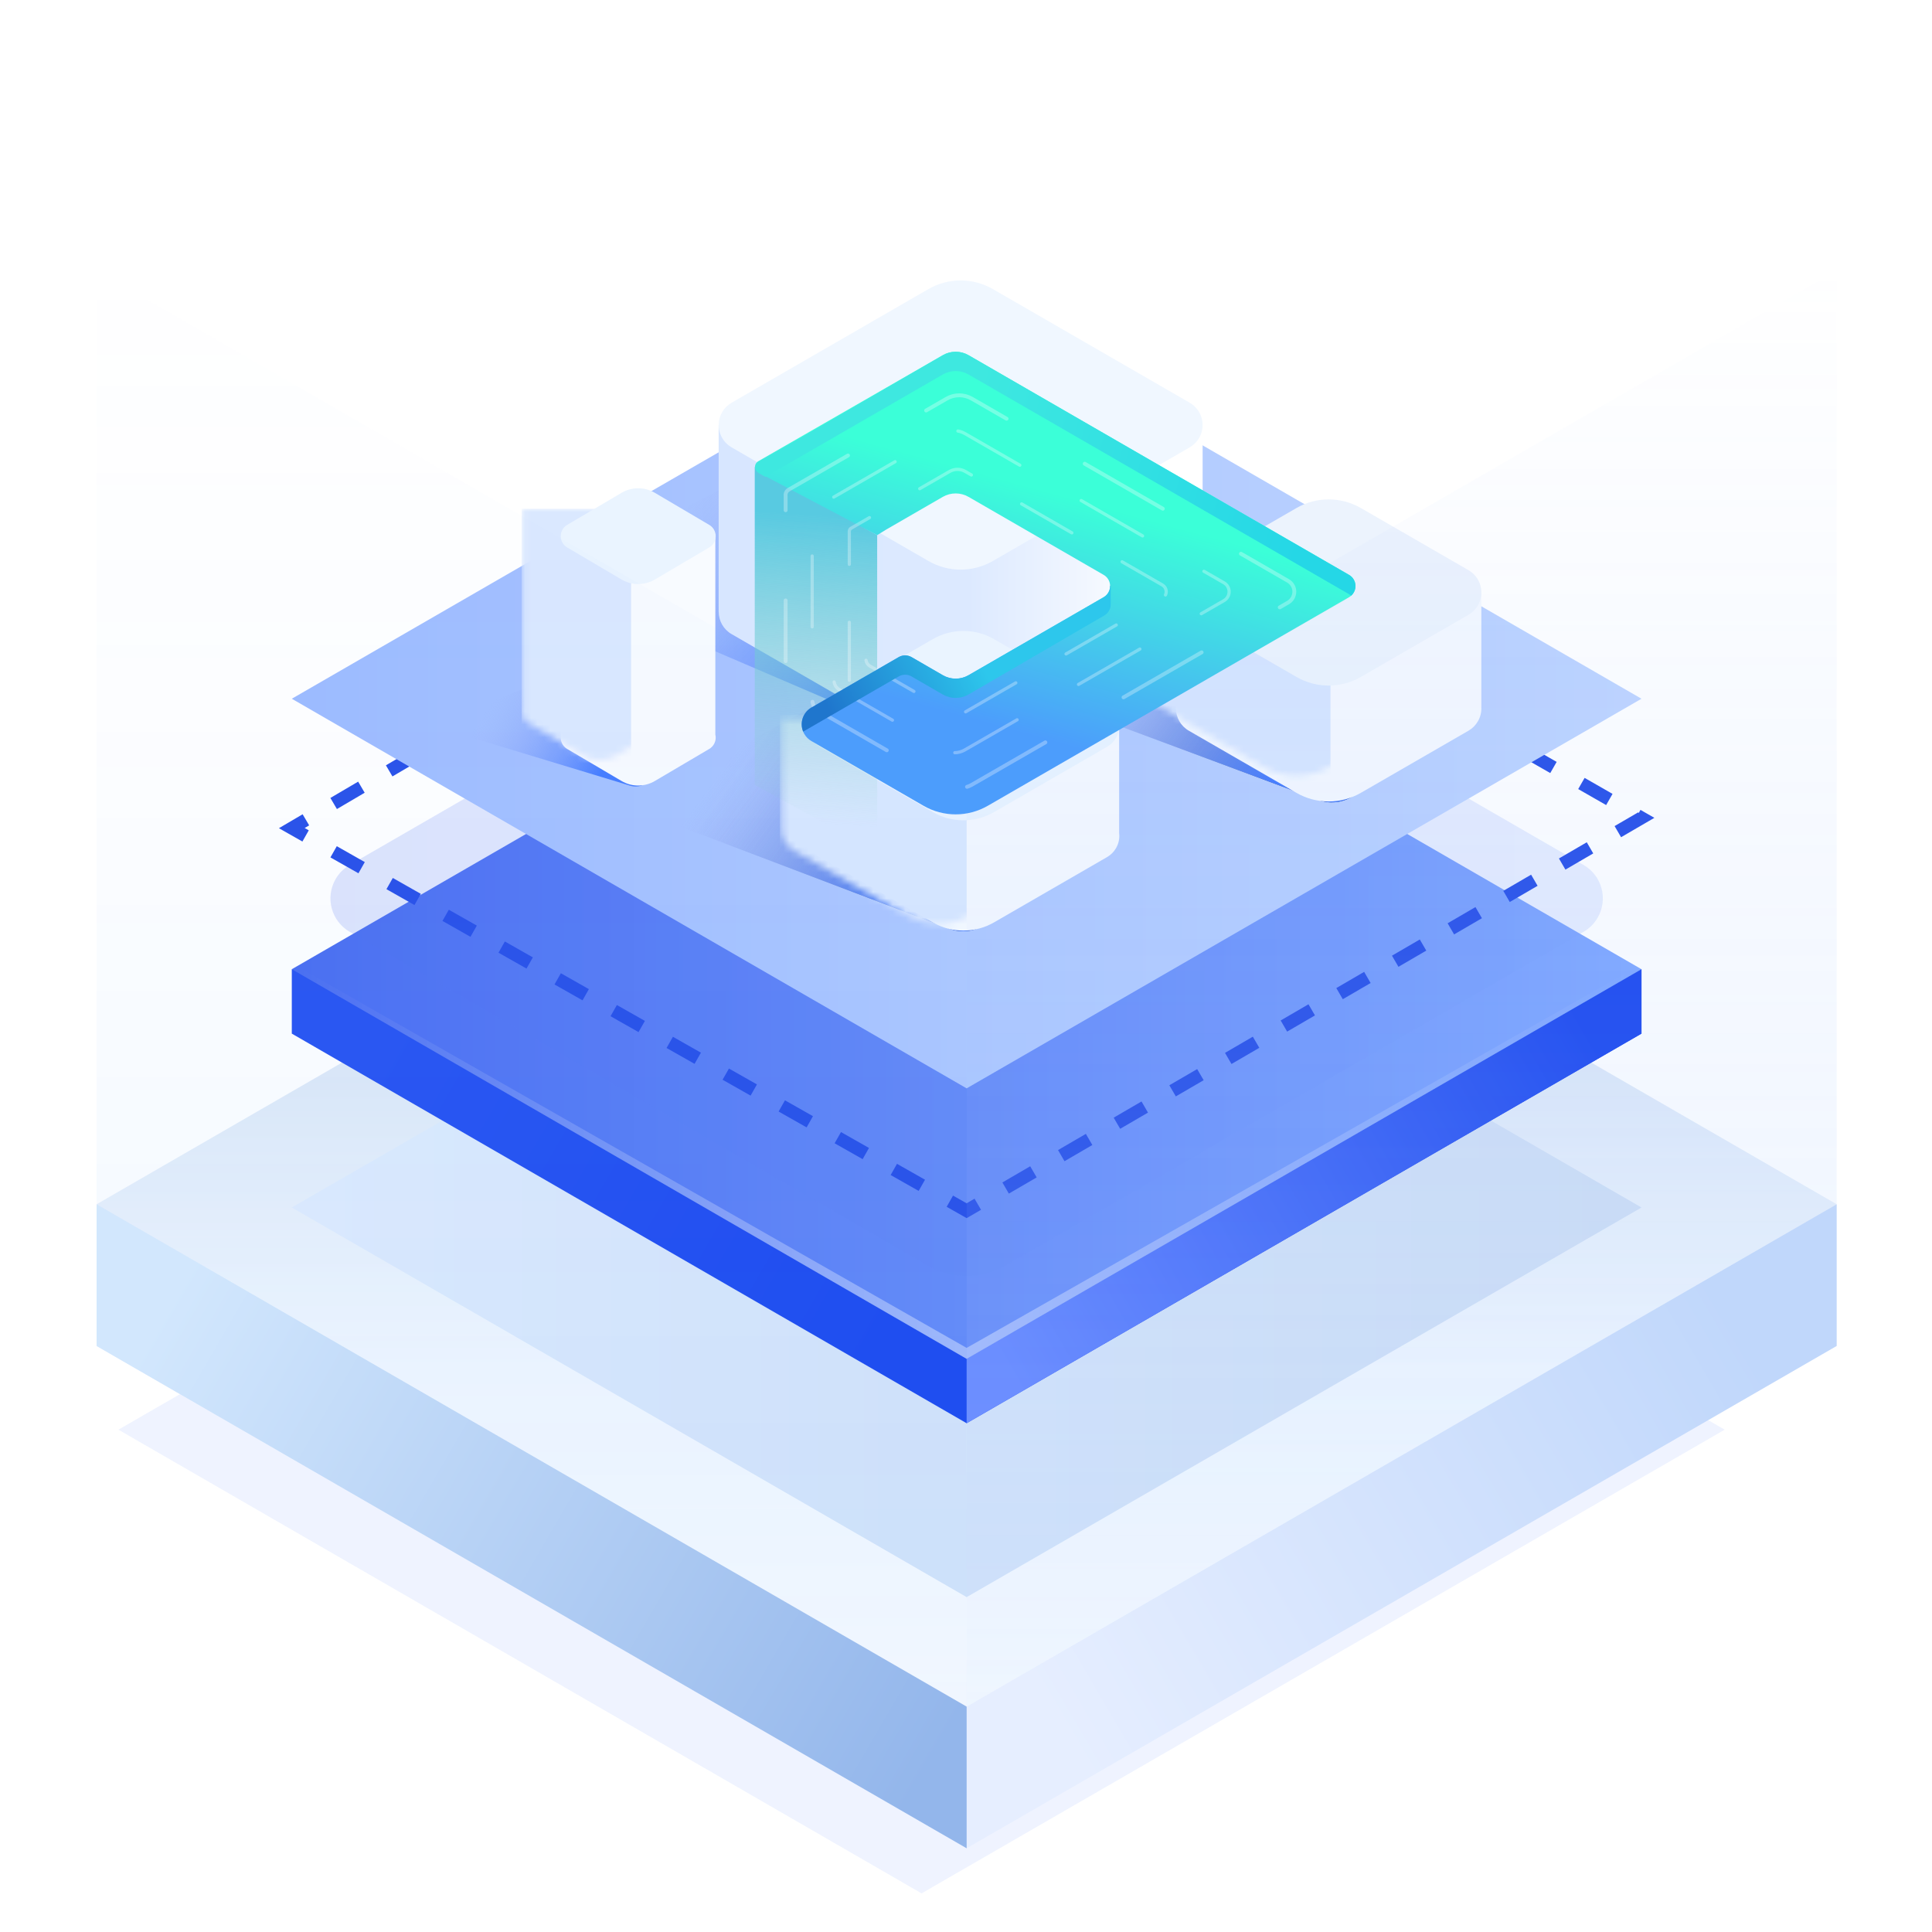 <?xml version="1.0" encoding="UTF-8"?>
<svg width="300px" height="300px" viewBox="0 0 300 300" version="1.1" xmlns="http://www.w3.org/2000/svg" xmlns:xlink="http://www.w3.org/1999/xlink">
    <title>切片</title>
    <defs>
        <filter x="-7.2%" y="-12.5%" width="114.4%" height="125.0%" filterUnits="objectBoundingBox" id="filter-1">
            <feGaussianBlur stdDeviation="6" in="SourceGraphic"></feGaussianBlur>
        </filter>
        <linearGradient x1="100%" y1="46.104%" x2="50%" y2="56.849%" id="linearGradient-2">
            <stop stop-color="#C0D7FB" offset="0%"></stop>
            <stop stop-color="#E6EEFF" offset="100%"></stop>
        </linearGradient>
        <linearGradient x1="0%" y1="34.723%" x2="100%" y2="77.394%" id="linearGradient-3">
            <stop stop-color="#D2E7FD" offset="0%"></stop>
            <stop stop-color="#93B6EB" offset="100%"></stop>
        </linearGradient>
        <linearGradient x1="50%" y1="0%" x2="50%" y2="99.104%" id="linearGradient-4">
            <stop stop-color="#C4D5EF" offset="0.067%"></stop>
            <stop stop-color="#F4F9FF" offset="66.844%"></stop>
            <stop stop-color="#FFFFFF" offset="100%"></stop>
        </linearGradient>
        <linearGradient x1="100%" y1="50%" x2="0%" y2="50%" id="linearGradient-5">
            <stop stop-color="#D0DFF5" offset="0%"></stop>
            <stop stop-color="#DFECFE" offset="100%"></stop>
        </linearGradient>
        <linearGradient x1="0%" y1="44.342%" x2="50%" y2="54.117%" id="linearGradient-6">
            <stop stop-color="#2954F1" offset="0%"></stop>
            <stop stop-color="#1E4AEF" offset="100%"></stop>
        </linearGradient>
        <linearGradient x1="0%" y1="72.632%" x2="100%" y2="34.177%" id="linearGradient-7">
            <stop stop-color="#6586FF" offset="0%"></stop>
            <stop stop-color="#1D49EE" offset="100%"></stop>
        </linearGradient>
        <linearGradient x1="100%" y1="50%" x2="0%" y2="50%" id="linearGradient-8">
            <stop stop-color="#81A8FF" offset="0%"></stop>
            <stop stop-color="#4B6EF1" offset="100%"></stop>
        </linearGradient>
        <linearGradient x1="119.012%" y1="50%" x2="0%" y2="50%" id="linearGradient-9">
            <stop stop-color="#81A8FF" offset="0%"></stop>
            <stop stop-color="#4B6EF1" offset="100%"></stop>
        </linearGradient>
        <linearGradient x1="100%" y1="50%" x2="0%" y2="50%" id="linearGradient-10">
            <stop stop-color="#FFFFFF" stop-opacity="0" offset="0%"></stop>
            <stop stop-color="#FFFFFF" stop-opacity="0.402" offset="49.868%"></stop>
            <stop stop-color="#FFFFFF" stop-opacity="0" offset="100%"></stop>
        </linearGradient>
        <linearGradient x1="0%" y1="50%" x2="100%" y2="50%" id="linearGradient-11">
            <stop stop-color="#9DBBFF" offset="0%"></stop>
            <stop stop-color="#BFD5FF" offset="100%"></stop>
        </linearGradient>
        <linearGradient x1="12.072%" y1="35.348%" x2="65.997%" y2="64.688%" id="linearGradient-12">
            <stop stop-color="#A0B3F6" stop-opacity="0" offset="0%"></stop>
            <stop stop-color="#457CFF" offset="100%"></stop>
        </linearGradient>
        <filter x="1.2%" y="-4.2%" width="100.3%" height="108.0%" filterUnits="objectBoundingBox" id="filter-13">
            <feGaussianBlur stdDeviation="1" in="SourceGraphic"></feGaussianBlur>
        </filter>
        <linearGradient x1="12.072%" y1="39.443%" x2="65.997%" y2="60.583%" id="linearGradient-14">
            <stop stop-color="#A0B3F6" stop-opacity="0" offset="0%"></stop>
            <stop stop-color="#101E51" stop-opacity="0.698" offset="100%"></stop>
        </linearGradient>
        <linearGradient x1="12.072%" y1="39.443%" x2="65.997%" y2="60.583%" id="linearGradient-15">
            <stop stop-color="#A0B3F6" stop-opacity="0" offset="0%"></stop>
            <stop stop-color="#457CFF" offset="100%"></stop>
        </linearGradient>
        <path d="M126.577,47.597 L160.211,66.392 C161.657,67.2 162.174,69.028 161.366,70.474 C161.103,70.944 160.719,71.335 160.253,71.606 L142.72,81.779 C141.169,82.679 139.298,82.838 137.618,82.214 L95.637,66.611 C94.084,66.034 93.293,64.307 93.87,62.754 C94.126,62.066 94.624,61.496 95.272,61.151 L120.829,47.539 C122.63,46.58 124.795,46.602 126.577,47.597 Z" id="path-16"></path>
        <filter x="1.7%" y="-5.8%" width="98.2%" height="112.2%" filterUnits="objectBoundingBox" id="filter-17">
            <feGaussianBlur stdDeviation="1" in="SourceGraphic"></feGaussianBlur>
        </filter>
        <linearGradient x1="12.072%" y1="42.04%" x2="65.997%" y2="57.979%" id="linearGradient-18">
            <stop stop-color="#A0B3F6" stop-opacity="0" offset="0%"></stop>
            <stop stop-color="#457CFF" offset="100%"></stop>
        </linearGradient>
        <filter x="3.4%" y="-6.2%" width="96.5%" height="112.8%" filterUnits="objectBoundingBox" id="filter-19">
            <feGaussianBlur stdDeviation="0.508" in="SourceGraphic"></feGaussianBlur>
        </filter>
        <linearGradient x1="12.072%" y1="39.845%" x2="66.054%" y2="60.201%" id="linearGradient-20">
            <stop stop-color="#A0B3F6" stop-opacity="0" offset="0%"></stop>
            <stop stop-color="#101E51" stop-opacity="0.58" offset="100%"></stop>
        </linearGradient>
        <linearGradient x1="12.072%" y1="39.845%" x2="65.997%" y2="60.179%" id="linearGradient-21">
            <stop stop-color="#A0B3F6" stop-opacity="0" offset="0%"></stop>
            <stop stop-color="#457CFF" offset="100%"></stop>
        </linearGradient>
        <path d="M67.1,66.429 L104.366,85.493 C105.841,86.248 106.425,88.055 105.671,89.53 C105.408,90.044 105.003,90.471 104.504,90.76 L85.469,101.791 C83.907,102.696 82.02,102.85 80.332,102.209 L36.415,85.541 C34.866,84.953 34.087,83.221 34.675,81.672 C34.932,80.994 35.426,80.432 36.065,80.09 L61.54,66.479 C63.273,65.552 65.35,65.534 67.1,66.429 Z" id="path-22"></path>
        <filter x="1.6%" y="-5.8%" width="98.1%" height="112.1%" filterUnits="objectBoundingBox" id="filter-23">
            <feGaussianBlur stdDeviation="1" in="SourceGraphic"></feGaussianBlur>
        </filter>
        <linearGradient x1="0.386%" y1="50%" x2="91.515%" y2="50%" id="linearGradient-24">
            <stop stop-color="#D7E6FF" offset="0.061%"></stop>
            <stop stop-color="#DCE9FF" offset="40.997%"></stop>
            <stop stop-color="#DCE9FF" offset="56.141%"></stop>
            <stop stop-color="#FFFFFF" offset="100%"></stop>
        </linearGradient>
        <path d="M48.421,0 L48.422,17.816 C48.457,18.555 48.287,19.312 47.89,20 C47.539,20.608 47.034,21.113 46.426,21.464 L29.713,31.113 C26.619,32.9 22.807,32.9 19.713,31.113 L3,21.464 C1.718,20.724 1.001,19.382 0.999,18.001 L0.992,18 L0.992,0 L48.421,0 Z" id="path-25"></path>
        <path d="M24.077,-8.52651283e-14 L24.078,31.08 C24.193,31.571 24.126,32.106 23.849,32.575 C23.674,32.872 23.427,33.119 23.131,33.294 L14.681,38.276 C13.088,39.215 11.112,39.215 9.519,38.276 L1.069,33.294 C0.293,32.836 -0.068,31.942 0.116,31.108 L0.117,-8.52651283e-14 L24.077,-8.52651283e-14 Z" id="path-27"></path>
        <path d="M48.68,0.674 L48.68,17.353 C48.774,18.139 48.624,18.96 48.197,19.698 C47.864,20.275 47.386,20.754 46.809,21.087 L29.247,31.231 C26.31,32.928 22.69,32.928 19.753,31.231 L2.191,21.087 C0.935,20.361 0.251,19.027 0.295,17.672 L0.296,0.674 L48.68,0.674 Z" id="path-29"></path>
        <linearGradient x1="50%" y1="0%" x2="50%" y2="100%" id="linearGradient-31">
            <stop stop-color="#6A9DFF" stop-opacity="0" offset="0%"></stop>
            <stop stop-color="#A3CCFF" stop-opacity="0.181" offset="100%"></stop>
        </linearGradient>
        <linearGradient x1="50%" y1="-6.531%" x2="50%" y2="100%" id="linearGradient-32">
            <stop stop-color="#93B9FF" stop-opacity="0" offset="0%"></stop>
            <stop stop-color="#2788FF" stop-opacity="0.07" offset="100%"></stop>
        </linearGradient>
        <linearGradient x1="49.196%" y1="12.289%" x2="47.479%" y2="92.703%" id="linearGradient-33">
            <stop stop-color="#58CAE1" offset="0%"></stop>
            <stop stop-color="#8DCFC2" stop-opacity="0" offset="100%"></stop>
        </linearGradient>
        <filter x="-0.1%" y="-3.6%" width="94.4%" height="109.7%" filterUnits="objectBoundingBox" id="filter-34">
            <feGaussianBlur stdDeviation="1" in="SourceGraphic"></feGaussianBlur>
        </filter>
        <linearGradient x1="42.044%" y1="27.742%" x2="25.051%" y2="75.205%" id="linearGradient-35">
            <stop stop-color="#3BFFD8" offset="0%"></stop>
            <stop stop-color="#4C9DFC" offset="100%"></stop>
        </linearGradient>
        <linearGradient x1="33.277%" y1="44.859%" x2="94.016%" y2="52.032%" id="linearGradient-36">
            <stop stop-color="#3EE8E0" offset="0.004%"></stop>
            <stop stop-color="#25D7E6" offset="100%"></stop>
        </linearGradient>
        <linearGradient x1="59.011%" y1="55.338%" x2="5.281%" y2="68.654%" id="linearGradient-37">
            <stop stop-color="#2DC7EC" offset="0%"></stop>
            <stop stop-color="#1F76CD" offset="100%"></stop>
        </linearGradient>
    </defs>
    <g id="页面-1" stroke="none" stroke-width="1" fill="none" fill-rule="evenodd">
        <g id="1-1首页" transform="translate(-810, -3099)">
            <g id="编组-58" transform="translate(0, 2945)">
                <g id="核心技术" transform="translate(810, 118)">
                    <polygon id="多边形备份-11" fill="#B9CDFF" opacity="0.485" filter="url(#filter-1)" points="143.1 186 267.808 258 143.1 330 18.392 258"></polygon>
                    <polygon id="多边形备份-9" fill="url(#linearGradient-2)" points="15 223 150.1 223 285.2 223 285.2 245 150.1 323 15 245"></polygon>
                    <polygon id="多边形备份-9" fill="url(#linearGradient-3)" points="15 223 150.1 223 150.1 323 15 245"></polygon>
                    <polygon id="多边形备份-10" fill="url(#linearGradient-4)" points="150.1 145 285.2 223 150.1 301 15 223"></polygon>
                    <polygon id="多边形备份-12" fill="url(#linearGradient-5)" points="150.1 163 254.889 223.5 150.1 284 45.311 223.5"></polygon>
                    <polygon id="多边形备份-4" fill="url(#linearGradient-6)" points="45.311 186.5 254.889 186.5 254.889 196.5 150.1 257 45.311 196.5"></polygon>
                    <polygon id="多边形备份-4" fill="url(#linearGradient-7)" points="150.1 186.5 254.889 186.5 254.889 196.5 150.1 257"></polygon>
                    <polygon id="多边形备份-6" fill="url(#linearGradient-8)" points="150.1 126 254.889 186.5 150.1 247 45.311 186.5"></polygon>
                    <path d="M156.1,118.464 L245.889,170.304 C248.759,171.961 249.742,175.63 248.085,178.5 C247.559,179.412 246.801,180.17 245.889,180.696 L156.1,232.536 C152.387,234.679 147.813,234.679 144.1,232.536 L54.311,180.696 C51.441,179.039 50.458,175.37 52.115,172.5 C52.641,171.588 53.399,170.83 54.311,170.304 L144.1,118.464 C147.813,116.321 152.387,116.321 156.1,118.464 Z" id="多边形备份-8" fill="url(#linearGradient-9)" opacity="0.184"></path>
                    <polygon id="多边形备份-6" fill="url(#linearGradient-10)" points="150.1 245.302 254.197 186.103 254.889 186.5 150.1 247 45.311 186.5 46.206 186.103"></polygon>
                    <path d="M150.1,103 L254.889,163 L150.1,224 L45.311,164.587 L150.1,103 Z" id="多边形备份-5" stroke="#2951E8" stroke-width="2" stroke-dasharray="5"></path>
                    <polygon id="多边形备份-7" fill="url(#linearGradient-11)" points="150.1 84 254.889 144.5 150.1 205 45.311 144.5"></polygon>
                    <g id="编组-18" transform="translate(67.1, 78)">
                        <path d="M63.23,27.764 L99.436,51.008 C100.83,51.903 101.235,53.759 100.34,55.153 C100.229,55.326 100.101,55.486 99.957,55.633 L83.844,72.068 C82.111,73.835 79.47,74.357 77.195,73.382 L23.805,50.489 C22.282,49.836 21.577,48.072 22.23,46.549 C22.502,45.915 22.985,45.393 23.597,45.073 L57.208,27.497 C59.118,26.498 61.416,26.6 63.23,27.764 Z" id="多边形备份-16" fill="url(#linearGradient-12)" filter="url(#filter-13)"></path>
                        <g id="多边形备份-17" filter="url(#filter-17)">
                            <use fill="url(#linearGradient-14)" xlink:href="#path-16"></use>
                            <use fill="url(#linearGradient-15)" xlink:href="#path-16"></use>
                        </g>
                        <path d="M25.246,61.685 L42.893,71.26 C43.633,71.661 43.907,72.587 43.506,73.327 C43.374,73.569 43.179,73.771 42.942,73.912 L33.154,79.699 C32.419,80.134 31.535,80.24 30.717,79.992 L4.137,71.929 C3.332,71.685 2.877,70.833 3.121,70.028 C3.255,69.586 3.582,69.229 4.01,69.057 L22.652,61.537 C23.496,61.197 24.447,61.251 25.246,61.685 Z" id="多边形备份-19" fill="url(#linearGradient-18)" filter="url(#filter-19)"></path>
                        <g id="多边形备份-18" filter="url(#filter-23)">
                            <use fill="url(#linearGradient-20)" xlink:href="#path-22"></use>
                            <use fill="url(#linearGradient-21)" xlink:href="#path-22"></use>
                        </g>
                        <g id="编组-11" transform="translate(40.5, 0)">
                            <path d="M79.143,24 L79.143,53 C79.14,53.68 78.967,54.369 78.603,55 C78.251,55.608 77.747,56.113 77.138,56.464 L46.569,74.113 C43.475,75.9 39.663,75.9 36.569,74.113 L6,56.464 C4.718,55.724 4.001,54.382 3.999,53.001 L3.992,53 L3.992,24 L79.143,24 Z" id="形状结合" fill="url(#linearGradient-24)"></path>
                            <path d="M46.569,2.887 L77.138,20.536 C79.052,21.64 79.707,24.087 78.603,26 C78.251,26.608 77.747,27.113 77.138,27.464 L46.569,45.113 C43.475,46.9 39.663,46.9 36.569,45.113 L6,27.464 C4.087,26.36 3.431,23.913 4.536,22 C4.887,21.392 5.392,20.887 6,20.536 L36.569,2.887 C39.663,1.1 43.475,1.1 46.569,2.887 Z" id="多边形备份-15" fill="#F0F7FF"></path>
                        </g>
                        <g id="编组-11备份-5" transform="translate(111.5, 34)">
                            <g id="矩形" transform="translate(3, 16)">
                                <mask id="mask-26" fill="white">
                                    <use xlink:href="#path-25"></use>
                                </mask>
                                <use id="蒙版" fill="#F5F9FF" xlink:href="#path-25"></use>
                                <rect fill="#D7E6FF" mask="url(#mask-26)" x="-5" y="-4" width="30" height="44"></rect>
                            </g>
                            <path d="M32.713,2.887 L49.426,12.536 C51.339,13.64 51.994,16.087 50.89,18 C50.539,18.608 50.034,19.113 49.426,19.464 L32.713,29.113 C29.619,30.9 25.807,30.9 22.713,29.113 L6,19.464 C4.087,18.36 3.431,15.913 4.536,14 C4.887,13.392 5.392,12.887 6,12.536 L22.713,2.887 C25.807,1.1 29.619,1.1 32.713,2.887 Z" id="多边形备份-15" fill="#ECF3FD"></path>
                        </g>
                        <g id="编组-11备份-7" transform="translate(18, 33)">
                            <g id="矩形" transform="translate(1.9, 8)">
                                <mask id="mask-28" fill="white">
                                    <use xlink:href="#path-27"></use>
                                </mask>
                                <use id="蒙版" fill="#F8FBFF" xlink:href="#path-27"></use>
                                <rect fill="#DAE8FF" mask="url(#mask-28)" x="-6" y="-4" width="17" height="44"></rect>
                            </g>
                            <path d="M16.581,1.522 L25.031,6.505 C25.998,7.075 26.319,8.321 25.749,9.288 C25.575,9.584 25.327,9.831 25.031,10.006 L16.581,14.989 C14.988,15.928 13.012,15.928 11.419,14.989 L2.969,10.006 C2.002,9.436 1.681,8.19 2.251,7.223 C2.425,6.927 2.673,6.679 2.969,6.505 L11.419,1.522 C13.012,0.583 14.988,0.583 16.581,1.522 Z" id="多边形备份-15" fill="#EAF4FF"></path>
                        </g>
                        <g id="编组-11备份-6" transform="translate(54.5, 54.5)">
                            <g id="蒙版" transform="translate(3.5, 15.5)">
                                <mask id="mask-30" fill="white">
                                    <use xlink:href="#path-29"></use>
                                </mask>
                                <use fill="#F6FAFF" xlink:href="#path-29"></use>
                                <rect id="矩形" fill="#D8E7FF" mask="url(#mask-30)" x="-4" y="-1" width="29" height="35"></rect>
                            </g>
                            <path d="M32.747,2.742 L50.309,12.887 C52.125,13.935 52.746,16.257 51.697,18.073 C51.364,18.649 50.886,19.128 50.309,19.461 L32.747,29.606 C29.81,31.302 26.19,31.302 23.253,29.606 L5.691,19.461 C3.875,18.413 3.254,16.091 4.303,14.275 C4.636,13.699 5.114,13.22 5.691,12.887 L23.253,2.742 C26.19,1.045 29.81,1.045 32.747,2.742 Z" id="多边形备份-15" fill="#EAF4FF"></path>
                        </g>
                    </g>
                    <g id="编组" transform="translate(15, 0)">
                        <polygon id="多边形备份-13" opacity="0.495" points="135.1 0 270.2 78 135.1 156 2.01794137e-12 78"></polygon>
                        <polygon id="多边形备份-3" fill="url(#linearGradient-31)" points="270.2 78 270.2 223 135.1 301 135.1 156"></polygon>
                        <polygon id="多边形备份-2" fill="url(#linearGradient-32)" points="135.1 156 135.1 301 -8.10018719e-13 223 -8.10018719e-13 78"></polygon>
                    </g>
                    <g id="编组-12" transform="translate(116.161, 90)">
                        <polygon id="路径-7备份" fill="url(#linearGradient-33)" points="1.036 18.498 20.046 29.094 20.046 78.299 1.036 67.888"></polygon>
                        <path d="M69.81,38.832 L12.465,58.236 C11.418,58.59 10.857,59.725 11.211,60.771 C11.37,61.239 11.695,61.632 12.125,61.874 L30.473,72.194 C31.693,72.881 33.183,72.879 34.402,72.191 L92.605,39.304 C93.567,38.76 93.906,37.54 93.362,36.579 C92.955,35.857 92.145,35.462 91.325,35.584 L70.155,38.748 C70.038,38.766 69.922,38.794 69.81,38.832 Z" id="路径-7备份-4" fill="#2D2626" opacity="0.103" filter="url(#filter-34)"></path>
                        <path d="M1.607,19.378 L20.046,29.094 L20.046,29.094 L21.453,28.227 L30.235,23.155 C31.473,22.44 32.998,22.44 34.236,23.155 L55.216,35.268 C56.173,35.82 56.5,37.043 55.948,38 C55.773,38.304 55.52,38.557 55.216,38.732 L34.237,50.844 C32.999,51.559 31.472,51.559 30.234,50.842 L25.387,48.038 C24.768,47.68 24.005,47.68 23.385,48.038 L9.828,55.87 C8.394,56.699 7.902,58.534 8.731,59.969 C8.995,60.424 9.373,60.803 9.829,61.066 L27.236,71.114 C30.329,72.9 34.141,72.9 37.235,71.113 L93.321,38.732 C94.278,38.18 94.606,36.957 94.053,36 C93.878,35.696 93.625,35.443 93.321,35.268 L34.231,1.152 C32.996,0.439 31.474,0.438 30.237,1.149 L1.574,17.626 C1.096,17.902 0.931,18.513 1.206,18.992 C1.3,19.156 1.439,19.29 1.607,19.378 Z" id="路径-7" fill="url(#linearGradient-35)"></path>
                        <path d="M9.997,54.975 C10.075,55.575 10.429,56.105 10.955,56.408 L30.838,67.861 C32.043,68.555 33.528,68.555 34.733,67.86 L83.848,39.565 C84.78,39.028 85.099,37.839 84.561,36.909 C84.39,36.614 84.144,36.368 83.848,36.198 L34.734,7.902 C33.528,7.208 32.043,7.208 30.838,7.902 L6.31,22.033 C5.969,22.229 5.78,22.611 5.831,23 L5.831,48.66" id="路径" stroke="#FFFFFF" stroke-width="0.6" opacity="0.3" stroke-linecap="round" stroke-dasharray="14"></path>
                        <path d="M13.367,51.892 C13.431,52.385 13.722,52.819 14.152,53.067 L30.45,62.454 C31.438,63.024 32.655,63.024 33.643,62.454 L73.901,39.261 C74.665,38.821 74.926,37.847 74.485,37.085 C74.345,36.842 74.144,36.641 73.901,36.501 L33.643,13.308 C32.655,12.739 31.438,12.739 30.45,13.308 L10.345,24.891 C10.066,25.052 9.911,25.364 9.952,25.683 L9.952,51.892" id="路径" stroke="#FFFFFF" stroke-width="0.5" opacity="0.3" stroke-linecap="round" stroke-dasharray="11"></path>
                        <path d="M18.317,48.53 C18.365,48.904 18.586,49.234 18.913,49.422 L31.299,56.557 C32.05,56.989 32.975,56.989 33.726,56.557 L64.322,38.93 C64.903,38.596 65.102,37.855 64.766,37.276 C64.66,37.092 64.507,36.939 64.322,36.833 L33.726,19.206 C32.975,18.773 32.05,18.773 31.299,19.206 L16.019,28.009 C15.807,28.131 15.69,28.368 15.721,28.611 L15.721,54.661" id="路径" stroke="#FFFFFF" stroke-width="0.5" opacity="0.3" stroke-linecap="round" stroke-dasharray="9"></path>
                        <path d="M30.232,1.164 C31.471,0.444 33.001,0.442 34.242,1.158 L34.242,1.158 L93.321,35.268 C93.625,35.443 93.878,35.696 94.053,36 C94.538,36.84 94.345,37.884 93.644,38.501 C93.544,38.412 93.436,38.334 93.321,38.268 L34.235,4.155 C32.998,3.44 31.473,3.44 30.235,4.155 L2.693,20.055 L1.692,19.48 C1.578,19.415 1.478,19.328 1.399,19.224 L1.326,19.116 C1.048,18.638 1.21,18.026 1.688,17.749 L1.688,17.749 Z" id="形状结合" fill="url(#linearGradient-36)"></path>
                        <path d="M56.216,36.952 L56.31,37 L56.31,39.843 C56.31,40.555 55.932,41.214 55.316,41.572 L34.241,53.833 C33.001,54.555 31.469,54.557 30.227,53.838 L25.387,51.038 C24.768,50.68 24.005,50.68 23.385,51.038 L8.553,59.606 C7.99,58.238 8.512,56.631 9.828,55.87 L9.828,55.87 L23.385,48.038 C24.005,47.68 24.768,47.68 25.387,48.038 L25.387,48.038 L30.234,50.842 C31.472,51.559 32.999,51.559 34.237,50.844 L34.237,50.844 L55.216,38.732 C55.52,38.557 55.773,38.304 55.948,38 C56.139,37.67 56.225,37.307 56.216,36.952 Z" id="形状结合" fill="url(#linearGradient-37)"></path>
                    </g>
                </g>
            </g>
        </g>
    </g>
</svg>
